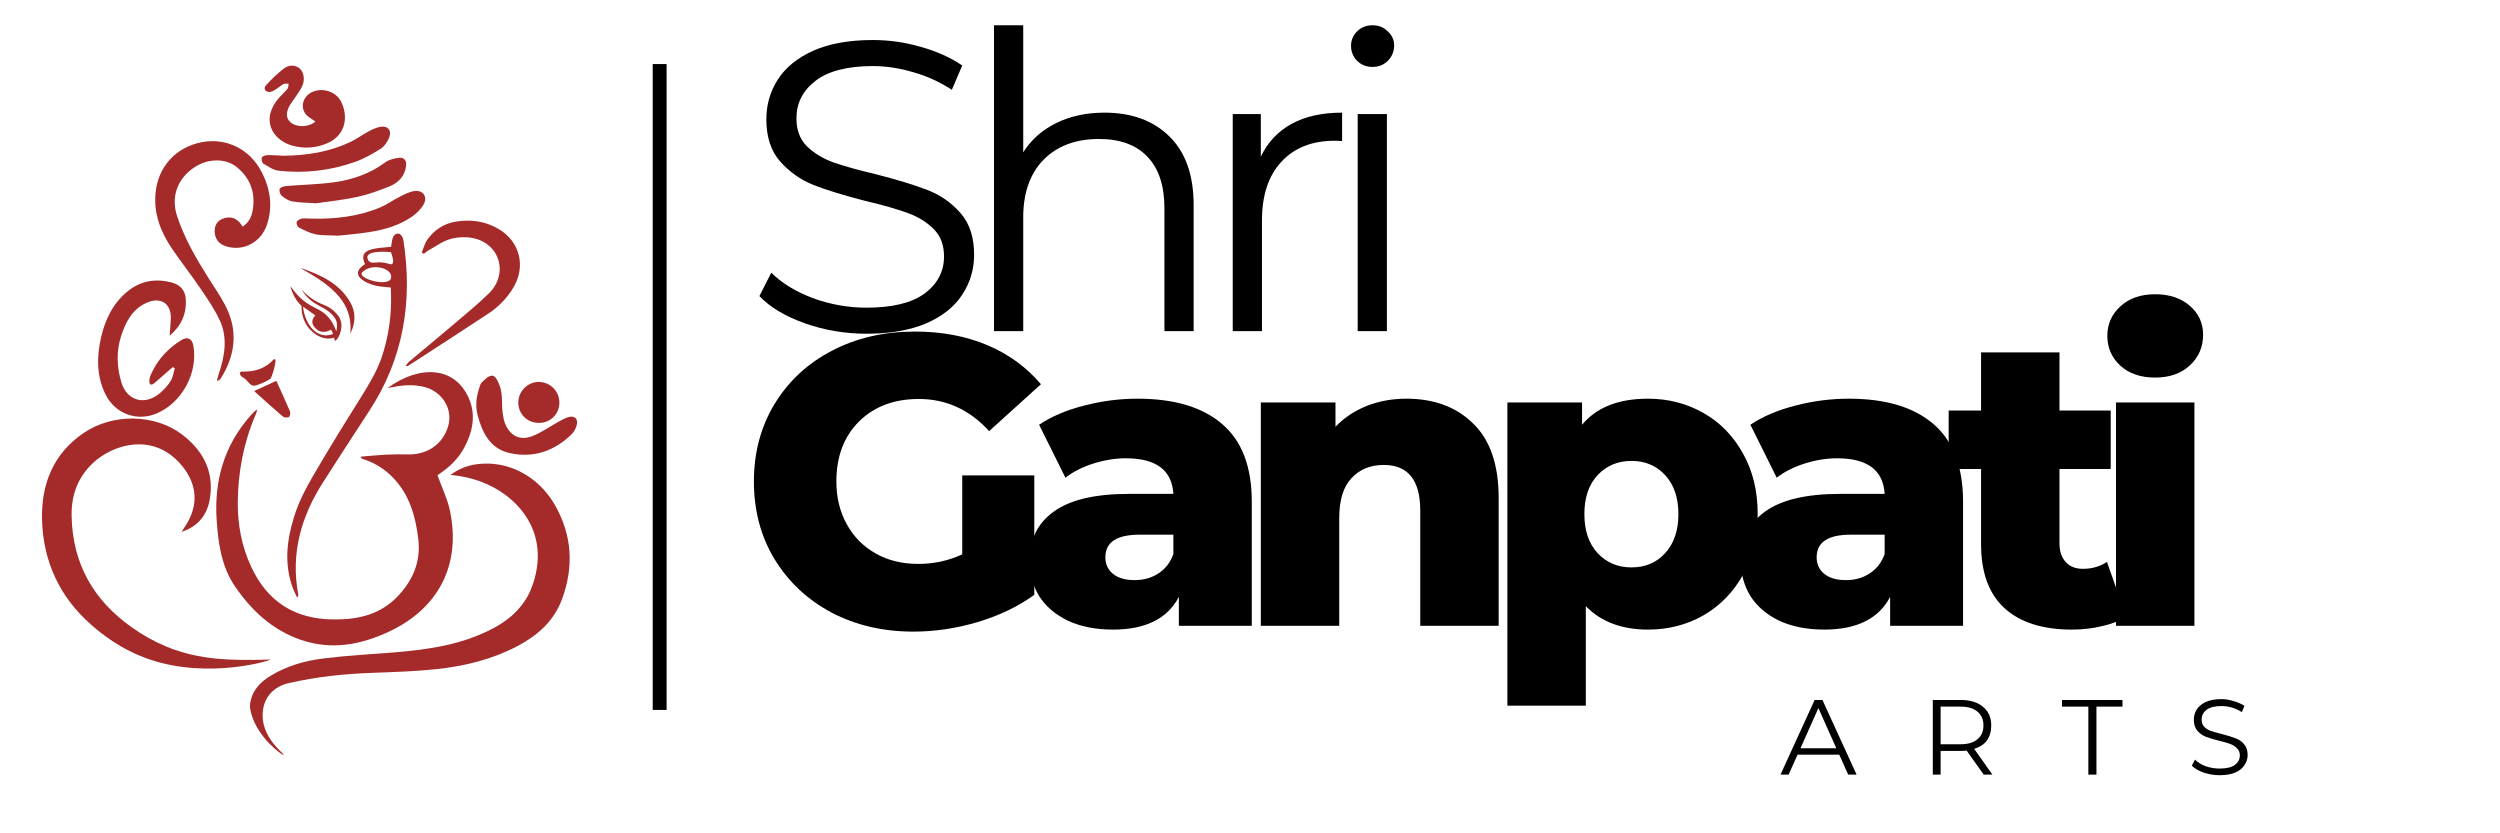 <?xml version="1.0" encoding="UTF-8"?> <svg xmlns="http://www.w3.org/2000/svg" xmlns:xlink="http://www.w3.org/1999/xlink" width="180" zoomAndPan="magnify" viewBox="0 0 135 45" height="60" preserveAspectRatio="xMidYMid meet" version="1.0"><defs><g></g><clipPath id="a19f1b27a3"><path d="M 13 25 L 31 25 L 31 40.957 L 13 40.957 Z M 13 25 " clip-rule="nonzero"></path></clipPath><clipPath id="86ca8a3c4c"><path d="M 2.219 22 L 15 22 L 15 37 L 2.219 37 Z M 2.219 22 " clip-rule="nonzero"></path></clipPath><clipPath id="453bc93392"><path d="M 14 3.457 L 19 3.457 L 19 8 L 14 8 Z M 14 3.457 " clip-rule="nonzero"></path></clipPath><clipPath id="4e7c6f55e6"><path d="M 25 20 L 31.469 20 L 31.469 25 L 25 25 Z M 25 20 " clip-rule="nonzero"></path></clipPath></defs><path stroke-linecap="butt" transform="matrix(0, 0.75, -0.75, 0, 35.998, 3.459)" fill="none" stroke-linejoin="miter" d="M 0.003 0.502 L 46.503 0.502 " stroke="#000000" stroke-width="1" stroke-opacity="1" stroke-miterlimit="4"></path><path fill="#a52a2a" d="M 13.902 22.117 C 13.848 22.262 13.824 22.348 13.789 22.426 C 13.145 23.938 12.848 25.527 12.84 27.16 C 12.836 28.34 13.051 29.492 13.551 30.578 C 14.426 32.488 15.914 33.438 18.016 33.449 C 19.285 33.461 20.461 33.211 21.391 32.285 C 22.266 31.41 22.742 30.371 22.586 29.09 C 22.438 27.859 22.109 26.715 21.223 25.793 C 20.789 25.344 20.281 25.02 19.691 24.82 C 19.641 24.805 19.594 24.785 19.547 24.766 C 19.531 24.758 19.523 24.734 19.469 24.66 C 19.953 24.621 20.402 24.574 20.848 24.551 C 21.234 24.531 21.625 24.531 22.012 24.539 C 23.035 24.562 23.812 24.043 24.148 23.176 C 24.551 22.129 23.875 21.168 22.98 20.914 C 22.43 20.762 21.875 20.777 21.316 20.883 C 21.211 20.902 21.105 20.922 20.93 20.953 C 22.637 19.711 24.559 19.75 25.324 21.523 C 25.711 22.414 25.523 23.328 25.07 24.172 C 24.77 24.73 24.336 25.168 23.816 25.527 C 23.734 25.582 23.652 25.645 23.625 25.664 C 23.859 26.32 24.156 26.922 24.293 27.559 C 24.914 30.473 23.695 32.859 20.988 34.117 C 19.461 34.828 17.891 35.117 16.246 34.551 C 14.715 34.023 13.598 32.988 12.699 31.68 C 11.953 30.59 11.785 29.336 11.699 28.074 C 11.559 25.953 12.105 24.035 13.547 22.422 C 13.613 22.348 13.684 22.273 13.758 22.203 C 13.773 22.184 13.805 22.172 13.902 22.117 Z M 13.902 22.117 " fill-opacity="1" fill-rule="nonzero"></path><g clip-path="url(#a19f1b27a3)"><path fill="#a52a2a" d="M 13.5 38.039 C 13.523 37.855 13.582 37.68 13.582 37.68 C 13.609 37.586 13.637 37.523 13.637 37.523 C 13.82 37.098 14.156 36.777 14.57 36.52 C 15.469 35.957 16.473 35.676 17.508 35.551 C 18.77 35.395 20.043 35.328 21.312 35.227 C 23.156 35.074 24.98 34.812 26.645 33.922 C 27.266 33.586 27.977 33.105 28.496 32.191 C 28.539 32.113 29.352 30.641 28.91 29.008 C 28.426 27.203 26.59 25.828 24.328 25.648 C 24.766 25.316 25.23 25.141 25.734 25.07 C 27.402 24.836 29.066 25.699 29.965 27.27 C 30.898 28.902 30.996 30.605 30.348 32.359 C 29.906 33.551 29.023 34.316 27.941 34.891 C 26.586 35.602 25.121 35.965 23.617 36.129 C 22.465 36.254 21.301 36.289 20.141 36.332 C 18.602 36.387 17.074 36.543 15.57 36.895 C 15.09 37.004 14.715 37.258 14.477 37.605 C 14.102 38.145 14.184 38.777 14.203 38.93 C 14.359 40.023 15.363 40.707 15.312 40.762 C 15.281 40.793 14.91 40.531 14.523 40.129 C 13.586 39.141 13.473 38.246 13.5 38.039 Z M 13.5 38.039 " fill-opacity="1" fill-rule="nonzero"></path></g><g clip-path="url(#86ca8a3c4c)"><path fill="#a52a2a" d="M 9.805 28.719 C 9.871 28.621 9.934 28.523 10 28.422 C 10.777 27.23 10.652 26.051 9.691 24.996 C 8.211 23.371 6.113 23.988 5.035 24.988 C 4.199 25.766 3.844 26.742 3.867 27.871 C 3.918 30.434 5.043 32.414 7.125 33.883 C 7.723 34.309 8.344 34.648 8.98 34.914 C 10.824 35.68 12.613 35.645 14.059 35.629 C 14.531 35.625 14.609 35.605 14.609 35.613 C 14.617 35.668 11.289 36.688 8.102 35.617 C 6.52 35.086 5.426 34.18 4.914 33.727 C 3.227 32.25 2.328 30.316 2.27 28.07 C 2.219 26.156 2.871 24.496 4.52 23.379 C 6.082 22.316 8.34 22.344 9.816 23.453 C 10.938 24.297 11.555 25.418 11.344 26.867 C 11.215 27.766 10.727 28.422 9.805 28.719 Z M 9.805 28.719 " fill-opacity="1" fill-rule="nonzero"></path></g><path fill="#a52a2a" d="M 13.105 12.238 C 13.43 12.023 13.578 11.719 13.641 11.387 C 13.809 10.449 13.543 9.648 12.801 9.035 C 12.184 8.527 11.219 8.547 10.484 9.043 C 9.57 9.66 9.219 10.633 9.566 11.68 C 9.961 12.867 10.582 13.945 11.246 14.996 C 11.555 15.477 11.875 15.949 12.145 16.453 C 12.867 17.812 12.73 19.137 11.93 20.422 C 11.891 20.488 11.828 20.539 11.711 20.574 C 11.746 20.449 11.77 20.32 11.812 20.195 C 12.133 19.238 12.309 18.258 11.871 17.305 C 11.586 16.691 11.195 16.125 10.812 15.562 C 10.328 14.848 9.789 14.164 9.301 13.449 C 8.688 12.547 8.297 11.57 8.398 10.441 C 8.523 9.023 9.477 7.957 10.883 7.68 C 12.215 7.418 13.5 8.051 14.137 9.301 C 14.598 10.207 14.742 11.152 14.414 12.137 C 14.105 13.066 13.168 13.578 12.258 13.316 C 11.957 13.23 11.723 13.07 11.629 12.75 C 11.516 12.348 11.648 11.98 11.969 11.836 C 12.383 11.648 12.762 11.746 13.016 12.109 C 13.039 12.141 13.062 12.176 13.105 12.238 Z M 13.105 12.238 " fill-opacity="1" fill-rule="nonzero"></path><path fill="#a52a2a" d="M 9.16 18.129 C 9.184 17.84 9.207 17.547 9.223 17.254 C 9.277 16.422 8.707 16.008 7.941 16.34 C 7.141 16.684 6.781 17.395 6.535 18.164 C 6.273 18.984 6.309 19.816 6.551 20.637 C 6.836 21.609 7.762 21.91 8.566 21.285 C 8.809 21.094 9.035 20.855 9.203 20.598 C 9.336 20.395 9.367 20.125 9.441 19.887 C 9.402 19.867 9.363 19.844 9.324 19.824 C 9.094 20.027 8.859 20.23 8.629 20.434 C 8.52 20.523 8.418 20.625 8.305 20.711 C 8.156 20.824 8.066 20.762 8.066 20.598 C 8.066 20.477 8.094 20.352 8.141 20.242 C 8.488 19.441 9.055 18.824 9.789 18.367 C 10.129 18.156 10.375 18.285 10.445 18.68 C 10.691 20.141 9.836 21.727 8.484 22.316 C 7.418 22.781 6.23 22.359 5.703 21.309 C 5.211 20.324 5.219 19.281 5.453 18.238 C 5.676 17.266 6.09 16.387 6.883 15.738 C 7.594 15.156 8.398 15.027 9.27 15.254 C 9.723 15.375 9.996 15.668 10.031 16.137 C 10.086 16.938 9.789 17.602 9.16 18.129 Z M 9.16 18.129 " fill-opacity="1" fill-rule="nonzero"></path><path fill="#a52a2a" d="M 21.102 15.527 C 20.809 15.496 20.555 15.484 20.309 15.43 C 20.105 15.383 19.895 15.312 19.711 15.207 C 19.203 14.91 19.203 14.598 19.707 14.262 C 19.52 13.836 19.609 13.59 20.066 13.465 C 20.395 13.375 20.746 13.371 21.121 13.328 C 21.137 13.23 21.148 13.078 21.184 12.934 C 21.23 12.738 21.352 12.57 21.559 12.625 C 21.656 12.648 21.762 12.832 21.781 12.953 C 22.301 16.27 21.789 19.383 19.918 22.223 C 19.086 23.488 18.266 24.766 17.445 26.043 C 16.266 27.891 15.688 29.883 16.105 32.09 C 16.117 32.137 16.113 32.188 16.047 32.266 C 15.969 32.098 15.879 31.934 15.816 31.762 C 15.34 30.477 15.48 29.195 15.875 27.926 C 16.156 27.02 16.488 26.379 17.5 24.688 C 19.707 21 20.301 20.414 20.742 18.875 C 21.098 17.645 21.156 16.496 21.102 15.527 Z M 21.082 15.094 C 21.156 14.988 21.113 14.855 21.105 14.832 C 20.984 14.469 20.219 14.289 19.75 14.559 C 19.656 14.613 19.52 14.691 19.523 14.793 C 19.539 15.094 20.828 15.438 21.082 15.094 Z M 21.176 14.254 C 21.289 14.164 21.203 13.859 21.109 13.617 C 20.988 13.605 19.953 13.512 19.848 13.832 C 19.816 13.926 19.863 14.043 19.93 14.109 C 20.086 14.27 20.316 14.105 20.781 14.191 C 21.02 14.234 21.105 14.309 21.176 14.254 Z M 21.176 14.254 " fill-opacity="1" fill-rule="nonzero"></path><g clip-path="url(#453bc93392)"><path fill="#a52a2a" d="M 17.031 6.562 C 16.836 6.418 16.609 6.312 16.488 6.137 C 16.191 5.711 16.402 5.156 16.895 4.953 C 17.449 4.723 18.152 4.953 18.418 5.488 C 18.805 6.258 18.707 7.27 17.691 7.727 C 17.074 8 16.414 8.039 15.777 7.863 C 14.738 7.574 14.016 6.461 15.086 5.262 C 15.227 5.102 15.391 4.961 15.523 4.797 C 15.578 4.73 15.566 4.613 15.586 4.523 C 15.492 4.523 15.383 4.5 15.309 4.539 C 15.152 4.625 15.016 4.754 14.859 4.848 C 14.77 4.906 14.66 4.961 14.559 4.965 C 14.32 4.973 14.207 4.77 14.367 4.602 C 14.66 4.281 14.973 3.973 15.32 3.707 C 15.617 3.48 15.938 3.508 16.168 3.688 C 16.383 3.859 16.469 4.238 16.355 4.562 C 16.312 4.676 16.254 4.785 16.191 4.887 C 16.059 5.094 15.918 5.293 15.777 5.492 C 15.434 5.969 15.398 6.34 15.676 6.594 C 16.016 6.898 16.684 6.879 17.031 6.562 Z M 17.031 6.562 " fill-opacity="1" fill-rule="nonzero"></path></g><path fill="#a52a2a" d="M 22.77 13.641 C 22.875 13.398 22.938 13.125 23.09 12.918 C 23.465 12.41 23.969 12.074 24.605 11.969 C 25.426 11.832 26.207 11.941 26.934 12.371 C 28.051 13.031 28.398 14.336 27.758 15.465 C 27.418 16.062 26.953 16.547 26.387 16.922 C 24.941 17.879 23.484 18.816 22.035 19.758 C 22.008 19.773 21.98 19.781 21.906 19.762 C 21.965 19.684 22.016 19.594 22.09 19.531 C 22.875 18.871 23.668 18.219 24.449 17.555 C 25.109 16.992 25.785 16.445 26.402 15.84 C 27.449 14.82 27.027 13.215 25.621 12.875 C 25.215 12.777 24.738 12.793 24.336 12.902 C 23.906 13.02 23.523 13.309 23.125 13.527 C 23.039 13.574 22.969 13.645 22.891 13.703 C 22.848 13.684 22.809 13.664 22.77 13.641 Z M 22.77 13.641 " fill-opacity="1" fill-rule="nonzero"></path><g clip-path="url(#4e7c6f55e6)"><path fill="#a52a2a" d="M 27.207 22.66 C 27.223 22.715 27.238 22.777 27.266 22.852 C 27.531 23.527 28.062 23.809 28.734 23.555 C 29.23 23.367 29.672 23.043 30.141 22.785 C 30.336 22.68 30.531 22.559 30.738 22.512 C 31.039 22.441 31.223 22.629 31.148 22.934 C 31.105 23.113 31.012 23.309 30.883 23.434 C 29.949 24.352 28.82 24.75 27.535 24.469 C 26.477 24.238 26.043 23.379 25.793 22.422 C 25.668 21.949 25.711 21.469 25.863 21.004 C 25.902 20.879 25.934 20.73 26.023 20.645 C 26.184 20.492 26.383 20.285 26.562 20.285 C 26.77 20.289 26.879 20.582 26.953 20.754 C 27.211 21.367 27.02 21.848 27.207 22.66 Z M 27.207 22.66 " fill-opacity="1" fill-rule="nonzero"></path></g><path fill="#a52a2a" d="M 18.262 12.727 C 17.746 12.699 17.383 12.723 17.039 12.652 C 16.73 12.586 16.434 12.438 16.148 12.289 C 16.07 12.25 15.992 12.074 16.02 11.992 C 16.047 11.906 16.191 11.824 16.297 11.805 C 16.457 11.777 16.621 11.801 16.785 11.805 C 18.078 11.836 19.348 11.703 20.551 11.191 C 20.914 11.035 21.238 10.797 21.594 10.621 C 21.844 10.492 22.105 10.355 22.379 10.316 C 22.84 10.25 23.109 10.633 22.875 11.039 C 22.727 11.301 22.484 11.535 22.234 11.707 C 21.551 12.176 20.762 12.402 19.953 12.531 C 19.344 12.629 18.723 12.676 18.262 12.727 Z M 18.262 12.727 " fill-opacity="1" fill-rule="nonzero"></path><path fill="#a52a2a" d="M 17.07 10.977 C 16.582 10.945 16.18 10.945 15.793 10.879 C 15.586 10.844 15.379 10.711 15.215 10.574 C 15.129 10.504 15.066 10.301 15.102 10.203 C 15.137 10.117 15.324 10.055 15.449 10.047 C 16.309 9.973 17.176 9.961 18.031 9.844 C 19.035 9.703 19.984 9.379 20.816 8.758 C 21.008 8.617 21.281 8.559 21.527 8.523 C 21.816 8.484 21.965 8.66 21.93 8.953 C 21.863 9.52 21.504 9.879 21.008 10.074 C 20.445 10.301 19.863 10.512 19.27 10.637 C 18.52 10.801 17.746 10.879 17.07 10.977 Z M 17.07 10.977 " fill-opacity="1" fill-rule="nonzero"></path><path fill="#a52a2a" d="M 15.32 8.41 C 16.566 8.395 17.777 8.207 18.91 7.672 C 19.242 7.516 19.539 7.293 19.859 7.121 C 20.07 7.008 20.297 6.891 20.527 6.848 C 20.938 6.77 21.172 7.043 21.012 7.43 C 20.922 7.656 20.766 7.898 20.566 8.027 C 20.133 8.301 19.676 8.562 19.195 8.734 C 17.855 9.215 16.461 9.375 15.047 9.219 C 14.758 9.188 14.477 8.988 14.215 8.828 C 14.145 8.785 14.105 8.594 14.141 8.508 C 14.172 8.434 14.332 8.379 14.438 8.379 C 14.73 8.371 15.027 8.395 15.32 8.41 Z M 15.32 8.41 " fill-opacity="1" fill-rule="nonzero"></path><path fill="#a52a2a" d="M 29.07 22.836 C 28.441 22.82 27.977 22.336 27.988 21.711 C 28.004 21.102 28.527 20.605 29.125 20.625 C 29.742 20.648 30.219 21.152 30.207 21.766 C 30.191 22.387 29.695 22.855 29.07 22.836 Z M 29.07 22.836 " fill-opacity="1" fill-rule="nonzero"></path><path fill="#a52a2a" d="M 18.098 18.395 C 18.074 18.387 18.055 18.355 18.043 18.234 C 17.984 18.254 17.895 18.273 17.785 18.281 C 17.27 18.309 16.887 17.934 16.785 17.836 C 16.273 17.34 16.277 16.66 16.281 16.516 C 16.199 16.441 16.113 16.344 16.027 16.227 C 15.82 15.934 15.727 15.645 15.684 15.445 C 16.059 16.004 16.453 16.309 16.754 16.484 C 17.102 16.684 17.363 16.758 17.66 17.055 C 17.941 17.34 18.078 17.66 18.156 17.891 C 18.188 17.781 18.242 17.559 18.156 17.316 C 18.105 17.184 18.031 17.094 17.977 17.035 C 17.648 16.672 17.277 16.562 16.961 16.352 C 16.762 16.223 16.512 16.008 16.281 15.629 C 16.562 15.945 16.832 16.129 17.016 16.238 C 17.449 16.492 17.707 16.488 18.039 16.805 C 18.18 16.938 18.34 17.09 18.406 17.348 C 18.543 17.859 18.195 18.414 18.098 18.395 Z M 16.363 16.559 C 16.457 17.379 16.898 17.992 17.441 18.094 C 17.555 18.117 17.738 18.129 17.977 18.039 C 17.973 18.012 17.965 17.977 17.949 17.941 C 17.926 17.879 17.898 17.832 17.871 17.801 C 17.836 17.824 17.594 17.977 17.309 17.898 C 17.203 17.867 17.109 17.805 17.02 17.707 C 16.812 17.488 16.816 17.262 17.027 17.031 C 16.797 16.867 16.586 16.719 16.363 16.559 Z M 16.363 16.559 " fill-opacity="1" fill-rule="nonzero"></path><path fill="#a52a2a" d="M 13.723 21.117 C 14.16 20.918 14.508 20.758 14.922 20.566 C 15.16 21.094 15.422 21.656 15.664 22.227 C 15.695 22.309 15.656 22.492 15.594 22.523 C 15.508 22.566 15.34 22.551 15.27 22.488 C 14.754 22.051 14.254 21.594 13.723 21.117 Z M 13.723 21.117 " fill-opacity="1" fill-rule="nonzero"></path><path fill="#a52a2a" d="M 14.793 19.391 C 14.836 19.41 14.863 19.414 14.871 19.43 C 14.922 19.535 14.684 20.418 14.582 20.469 C 14.434 20.555 14.281 20.641 14.121 20.703 C 13.633 20.898 13.633 20.891 13.281 20.5 C 13.207 20.422 13.098 20.379 13.02 20.305 C 12.977 20.262 12.949 20.188 12.949 20.129 C 12.949 20.105 13.043 20.059 13.09 20.062 C 13.762 20.086 14.348 19.895 14.793 19.391 Z M 14.793 19.391 " fill-opacity="1" fill-rule="nonzero"></path><path fill="#a52a2a" d="M 18.918 18.02 C 19.055 16.605 18.238 15.758 17.184 15.051 C 16.871 14.844 16.535 14.672 16.223 14.465 C 17.281 14.832 18.297 15.273 18.902 16.301 C 19.23 16.855 19.203 17.441 18.918 18.02 Z M 18.918 18.02 " fill-opacity="1" fill-rule="nonzero"></path><g fill="#000000" fill-opacity="1"><g transform="translate(39.961, 33.795)"><g><path d="M 12 -8.125 L 15.891 -8.125 L 15.891 -1.672 C 15.004 -1.035 13.984 -0.547 12.828 -0.203 C 11.672 0.141 10.516 0.312 9.359 0.312 C 7.723 0.312 6.25 -0.031 4.938 -0.719 C 3.633 -1.414 2.609 -2.379 1.859 -3.609 C 1.117 -4.836 0.75 -6.234 0.75 -7.797 C 0.75 -9.348 1.117 -10.738 1.859 -11.969 C 2.609 -13.207 3.645 -14.172 4.969 -14.859 C 6.289 -15.547 7.781 -15.891 9.438 -15.891 C 10.895 -15.891 12.203 -15.645 13.359 -15.156 C 14.516 -14.664 15.477 -13.961 16.25 -13.047 L 13.453 -10.516 C 12.398 -11.672 11.133 -12.25 9.656 -12.25 C 8.32 -12.25 7.242 -11.844 6.422 -11.031 C 5.609 -10.219 5.203 -9.141 5.203 -7.797 C 5.203 -6.93 5.391 -6.16 5.766 -5.484 C 6.141 -4.805 6.66 -4.281 7.328 -3.906 C 7.992 -3.531 8.758 -3.344 9.625 -3.344 C 10.469 -3.344 11.258 -3.516 12 -3.859 Z M 12 -8.125 "></path></g></g></g><g fill="#000000" fill-opacity="1"><g transform="translate(54.924, 33.795)"><g><path d="M 6.5 -12.266 C 8.5 -12.266 10.023 -11.805 11.078 -10.891 C 12.141 -9.984 12.672 -8.586 12.672 -6.703 L 12.672 0 L 8.734 0 L 8.734 -1.562 C 8.117 -0.383 6.93 0.203 5.172 0.203 C 4.234 0.203 3.422 0.039 2.734 -0.281 C 2.055 -0.613 1.539 -1.055 1.188 -1.609 C 0.844 -2.172 0.672 -2.805 0.672 -3.516 C 0.672 -4.66 1.109 -5.547 1.984 -6.172 C 2.859 -6.805 4.207 -7.125 6.031 -7.125 L 8.438 -7.125 C 8.363 -8.406 7.508 -9.047 5.875 -9.047 C 5.301 -9.047 4.719 -8.953 4.125 -8.766 C 3.531 -8.578 3.023 -8.32 2.609 -8 L 1.188 -10.859 C 1.852 -11.305 2.66 -11.648 3.609 -11.891 C 4.566 -12.141 5.531 -12.266 6.5 -12.266 Z M 6.344 -2.469 C 6.832 -2.469 7.258 -2.586 7.625 -2.828 C 8 -3.066 8.27 -3.414 8.438 -3.875 L 8.438 -4.922 L 6.609 -4.922 C 5.379 -4.922 4.766 -4.516 4.766 -3.703 C 4.766 -3.328 4.906 -3.023 5.188 -2.797 C 5.469 -2.578 5.852 -2.469 6.344 -2.469 Z M 6.344 -2.469 "></path></g></g></g><g fill="#000000" fill-opacity="1"><g transform="translate(66.725, 33.795)"><g><path d="M 9.219 -12.266 C 10.719 -12.266 11.922 -11.816 12.828 -10.922 C 13.742 -10.035 14.203 -8.695 14.203 -6.906 L 14.203 0 L 9.969 0 L 9.969 -6.219 C 9.969 -7.863 9.312 -8.688 8 -8.688 C 7.27 -8.688 6.688 -8.445 6.25 -7.969 C 5.812 -7.5 5.594 -6.785 5.594 -5.828 L 5.594 0 L 1.359 0 L 1.359 -12.062 L 5.391 -12.062 L 5.391 -10.75 C 5.859 -11.238 6.422 -11.613 7.078 -11.875 C 7.734 -12.133 8.445 -12.266 9.219 -12.266 Z M 9.219 -12.266 "></path></g></g></g><g fill="#000000" fill-opacity="1"><g transform="translate(80.04, 33.795)"><g><path d="M 8.953 -12.266 C 10.047 -12.266 11.039 -12.008 11.938 -11.5 C 12.844 -10.988 13.555 -10.258 14.078 -9.312 C 14.609 -8.375 14.875 -7.281 14.875 -6.031 C 14.875 -4.781 14.609 -3.688 14.078 -2.75 C 13.555 -1.812 12.844 -1.082 11.938 -0.562 C 11.039 -0.051 10.047 0.203 8.953 0.203 C 7.535 0.203 6.414 -0.219 5.594 -1.062 L 5.594 4.312 L 1.359 4.312 L 1.359 -12.062 L 5.391 -12.062 L 5.391 -10.859 C 6.172 -11.797 7.359 -12.266 8.953 -12.266 Z M 8.062 -3.156 C 8.801 -3.156 9.406 -3.41 9.875 -3.922 C 10.352 -4.441 10.594 -5.145 10.594 -6.031 C 10.594 -6.926 10.352 -7.629 9.875 -8.141 C 9.406 -8.648 8.801 -8.906 8.062 -8.906 C 7.32 -8.906 6.711 -8.648 6.234 -8.141 C 5.754 -7.629 5.516 -6.926 5.516 -6.031 C 5.516 -5.145 5.754 -4.441 6.234 -3.922 C 6.711 -3.41 7.32 -3.156 8.062 -3.156 Z M 8.062 -3.156 "></path></g></g></g><g fill="#000000" fill-opacity="1"><g transform="translate(93.333, 33.795)"><g><path d="M 6.5 -12.266 C 8.5 -12.266 10.023 -11.805 11.078 -10.891 C 12.141 -9.984 12.672 -8.586 12.672 -6.703 L 12.672 0 L 8.734 0 L 8.734 -1.562 C 8.117 -0.383 6.93 0.203 5.172 0.203 C 4.234 0.203 3.422 0.039 2.734 -0.281 C 2.055 -0.613 1.539 -1.055 1.188 -1.609 C 0.844 -2.172 0.672 -2.805 0.672 -3.516 C 0.672 -4.66 1.109 -5.547 1.984 -6.172 C 2.859 -6.805 4.207 -7.125 6.031 -7.125 L 8.438 -7.125 C 8.363 -8.406 7.508 -9.047 5.875 -9.047 C 5.301 -9.047 4.719 -8.953 4.125 -8.766 C 3.531 -8.578 3.023 -8.32 2.609 -8 L 1.188 -10.859 C 1.852 -11.305 2.66 -11.648 3.609 -11.891 C 4.566 -12.141 5.531 -12.266 6.5 -12.266 Z M 6.344 -2.469 C 6.832 -2.469 7.258 -2.586 7.625 -2.828 C 8 -3.066 8.27 -3.414 8.438 -3.875 L 8.438 -4.922 L 6.609 -4.922 C 5.379 -4.922 4.766 -4.516 4.766 -3.703 C 4.766 -3.328 4.906 -3.023 5.188 -2.797 C 5.469 -2.578 5.852 -2.469 6.344 -2.469 Z M 6.344 -2.469 "></path></g></g></g><g fill="#000000" fill-opacity="1"><g transform="translate(105.134, 33.795)"><g><path d="M 9.688 -0.484 C 9.332 -0.266 8.895 -0.098 8.375 0.016 C 7.863 0.141 7.32 0.203 6.75 0.203 C 5.176 0.203 3.961 -0.18 3.109 -0.953 C 2.266 -1.723 1.844 -2.875 1.844 -4.406 L 1.844 -8.469 L 0.094 -8.469 L 0.094 -11.625 L 1.844 -11.625 L 1.844 -14.766 L 6.078 -14.766 L 6.078 -11.625 L 8.844 -11.625 L 8.844 -8.469 L 6.078 -8.469 L 6.078 -4.453 C 6.078 -4.023 6.191 -3.688 6.422 -3.438 C 6.648 -3.195 6.957 -3.078 7.344 -3.078 C 7.832 -3.078 8.266 -3.203 8.641 -3.453 Z M 9.688 -0.484 "></path></g></g></g><g fill="#000000" fill-opacity="1"><g transform="translate(112.905, 33.795)"><g><path d="M 1.359 -12.062 L 5.594 -12.062 L 5.594 0 L 1.359 0 Z M 3.469 -13.406 C 2.695 -13.406 2.07 -13.617 1.594 -14.047 C 1.125 -14.484 0.891 -15.02 0.891 -15.656 C 0.891 -16.289 1.125 -16.82 1.594 -17.25 C 2.07 -17.688 2.695 -17.906 3.469 -17.906 C 4.25 -17.906 4.875 -17.695 5.344 -17.281 C 5.82 -16.875 6.062 -16.352 6.062 -15.719 C 6.062 -15.051 5.82 -14.5 5.344 -14.062 C 4.875 -13.625 4.25 -13.406 3.469 -13.406 Z M 3.469 -13.406 "></path></g></g></g><g fill="#000000" fill-opacity="1"><g transform="translate(39.961, 17.88)"><g><path d="M 6.828 0.141 C 5.672 0.141 4.562 -0.047 3.5 -0.422 C 2.445 -0.797 1.629 -1.285 1.047 -1.891 L 1.688 -3.156 C 2.25 -2.594 3 -2.133 3.938 -1.781 C 4.875 -1.438 5.836 -1.266 6.828 -1.266 C 8.223 -1.266 9.27 -1.52 9.969 -2.031 C 10.664 -2.551 11.016 -3.219 11.016 -4.031 C 11.016 -4.656 10.828 -5.148 10.453 -5.516 C 10.078 -5.891 9.613 -6.176 9.062 -6.375 C 8.508 -6.582 7.742 -6.801 6.766 -7.031 C 5.598 -7.332 4.664 -7.617 3.969 -7.891 C 3.27 -8.172 2.672 -8.594 2.172 -9.156 C 1.672 -9.719 1.422 -10.477 1.422 -11.438 C 1.422 -12.227 1.629 -12.945 2.047 -13.594 C 2.461 -14.238 3.098 -14.754 3.953 -15.141 C 4.816 -15.523 5.891 -15.719 7.172 -15.719 C 8.055 -15.719 8.926 -15.594 9.781 -15.344 C 10.633 -15.102 11.375 -14.77 12 -14.344 L 11.438 -13.031 C 10.789 -13.457 10.094 -13.773 9.344 -13.984 C 8.602 -14.203 7.879 -14.312 7.172 -14.312 C 5.805 -14.312 4.773 -14.047 4.078 -13.516 C 3.391 -12.992 3.047 -12.316 3.047 -11.484 C 3.047 -10.859 3.234 -10.359 3.609 -9.984 C 3.992 -9.609 4.473 -9.316 5.047 -9.109 C 5.617 -8.91 6.383 -8.695 7.344 -8.469 C 8.488 -8.176 9.41 -7.895 10.109 -7.625 C 10.816 -7.352 11.414 -6.938 11.906 -6.375 C 12.395 -5.82 12.641 -5.07 12.641 -4.125 C 12.641 -3.332 12.426 -2.613 12 -1.969 C 11.582 -1.32 10.938 -0.805 10.062 -0.422 C 9.188 -0.047 8.109 0.141 6.828 0.141 Z M 6.828 0.141 "></path></g></g></g><g fill="#000000" fill-opacity="1"><g transform="translate(51.473, 17.88)"><g><path d="M 8.172 -11.797 C 9.641 -11.797 10.805 -11.367 11.672 -10.516 C 12.547 -9.66 12.984 -8.422 12.984 -6.797 L 12.984 0 L 11.406 0 L 11.406 -6.641 C 11.406 -7.859 11.098 -8.785 10.484 -9.422 C 9.879 -10.055 9.008 -10.375 7.875 -10.375 C 6.613 -10.375 5.613 -10 4.875 -9.25 C 4.145 -8.5 3.781 -7.461 3.781 -6.141 L 3.781 0 L 2.203 0 L 2.203 -16.516 L 3.781 -16.516 L 3.781 -9.656 C 4.219 -10.344 4.812 -10.867 5.562 -11.234 C 6.32 -11.609 7.191 -11.797 8.172 -11.797 Z M 8.172 -11.797 "></path></g></g></g><g fill="#000000" fill-opacity="1"><g transform="translate(64.365, 17.88)"><g><path d="M 3.719 -9.422 C 4.094 -10.203 4.645 -10.789 5.375 -11.188 C 6.113 -11.594 7.023 -11.797 8.109 -11.797 L 8.109 -10.266 L 7.719 -10.281 C 6.488 -10.281 5.523 -9.898 4.828 -9.141 C 4.129 -8.391 3.781 -7.332 3.781 -5.969 L 3.781 0 L 2.203 0 L 2.203 -11.719 L 3.719 -11.719 Z M 3.719 -9.422 "></path></g></g></g><g fill="#000000" fill-opacity="1"><g transform="translate(71.112, 17.88)"><g><path d="M 2.203 -11.719 L 3.781 -11.719 L 3.781 0 L 2.203 0 Z M 3 -14.266 C 2.676 -14.266 2.398 -14.375 2.172 -14.594 C 1.953 -14.82 1.844 -15.094 1.844 -15.406 C 1.844 -15.707 1.953 -15.969 2.172 -16.188 C 2.398 -16.406 2.676 -16.516 3 -16.516 C 3.332 -16.516 3.609 -16.406 3.828 -16.188 C 4.055 -15.977 4.172 -15.727 4.172 -15.438 C 4.172 -15.102 4.055 -14.82 3.828 -14.594 C 3.609 -14.375 3.332 -14.266 3 -14.266 Z M 3 -14.266 "></path></g></g></g><g fill="#000000" fill-opacity="1"><g transform="translate(96.131, 41.83)"><g><path d="M 3.188 -1.078 L 0.938 -1.078 L 0.453 0 L 0.016 0 L 1.859 -4.031 L 2.281 -4.031 L 4.125 0 L 3.672 0 Z M 3.031 -1.422 L 2.062 -3.594 L 1.094 -1.422 Z M 3.031 -1.422 "></path></g></g></g><g fill="#000000" fill-opacity="1"><g transform="translate(103.715, 41.83)"><g><path d="M 3.406 0 L 2.484 -1.297 C 2.379 -1.285 2.273 -1.281 2.172 -1.281 L 1.078 -1.281 L 1.078 0 L 0.656 0 L 0.656 -4.031 L 2.172 -4.031 C 2.68 -4.031 3.082 -3.906 3.375 -3.656 C 3.664 -3.414 3.812 -3.082 3.812 -2.656 C 3.812 -2.332 3.734 -2.062 3.578 -1.844 C 3.422 -1.633 3.191 -1.484 2.891 -1.391 L 3.875 0 Z M 2.156 -1.641 C 2.551 -1.641 2.852 -1.727 3.062 -1.906 C 3.281 -2.082 3.391 -2.332 3.391 -2.656 C 3.391 -2.977 3.281 -3.227 3.062 -3.406 C 2.852 -3.582 2.551 -3.672 2.156 -3.672 L 1.078 -3.672 L 1.078 -1.641 Z M 2.156 -1.641 "></path></g></g></g><g fill="#000000" fill-opacity="1"><g transform="translate(111.333, 41.83)"><g><path d="M 1.438 -3.672 L 0.016 -3.672 L 0.016 -4.031 L 3.281 -4.031 L 3.281 -3.672 L 1.875 -3.672 L 1.875 0 L 1.438 0 Z M 1.438 -3.672 "></path></g></g></g><g fill="#000000" fill-opacity="1"><g transform="translate(118.092, 41.83)"><g><path d="M 1.766 0.031 C 1.473 0.031 1.188 -0.016 0.906 -0.109 C 0.633 -0.203 0.422 -0.328 0.266 -0.484 L 0.438 -0.812 C 0.582 -0.664 0.773 -0.547 1.016 -0.453 C 1.266 -0.367 1.516 -0.328 1.766 -0.328 C 2.129 -0.328 2.398 -0.391 2.578 -0.516 C 2.766 -0.648 2.859 -0.828 2.859 -1.047 C 2.859 -1.203 2.805 -1.328 2.703 -1.422 C 2.609 -1.523 2.488 -1.602 2.344 -1.656 C 2.207 -1.707 2.008 -1.766 1.75 -1.828 C 1.445 -1.898 1.203 -1.973 1.016 -2.047 C 0.836 -2.117 0.688 -2.227 0.562 -2.375 C 0.438 -2.52 0.375 -2.719 0.375 -2.969 C 0.375 -3.164 0.426 -3.348 0.531 -3.516 C 0.633 -3.68 0.797 -3.816 1.016 -3.922 C 1.242 -4.023 1.523 -4.078 1.859 -4.078 C 2.086 -4.078 2.312 -4.039 2.531 -3.969 C 2.75 -3.906 2.941 -3.82 3.109 -3.719 L 2.969 -3.375 C 2.789 -3.488 2.609 -3.57 2.422 -3.625 C 2.234 -3.676 2.047 -3.703 1.859 -3.703 C 1.504 -3.703 1.238 -3.633 1.062 -3.5 C 0.883 -3.363 0.797 -3.188 0.797 -2.969 C 0.797 -2.812 0.844 -2.68 0.938 -2.578 C 1.031 -2.484 1.148 -2.41 1.297 -2.359 C 1.453 -2.305 1.656 -2.25 1.906 -2.188 C 2.195 -2.113 2.43 -2.039 2.609 -1.969 C 2.797 -1.906 2.953 -1.801 3.078 -1.656 C 3.211 -1.508 3.281 -1.312 3.281 -1.062 C 3.281 -0.863 3.223 -0.68 3.109 -0.516 C 3.004 -0.348 2.836 -0.211 2.609 -0.109 C 2.379 -0.016 2.098 0.031 1.766 0.031 Z M 1.766 0.031 "></path></g></g></g></svg> 